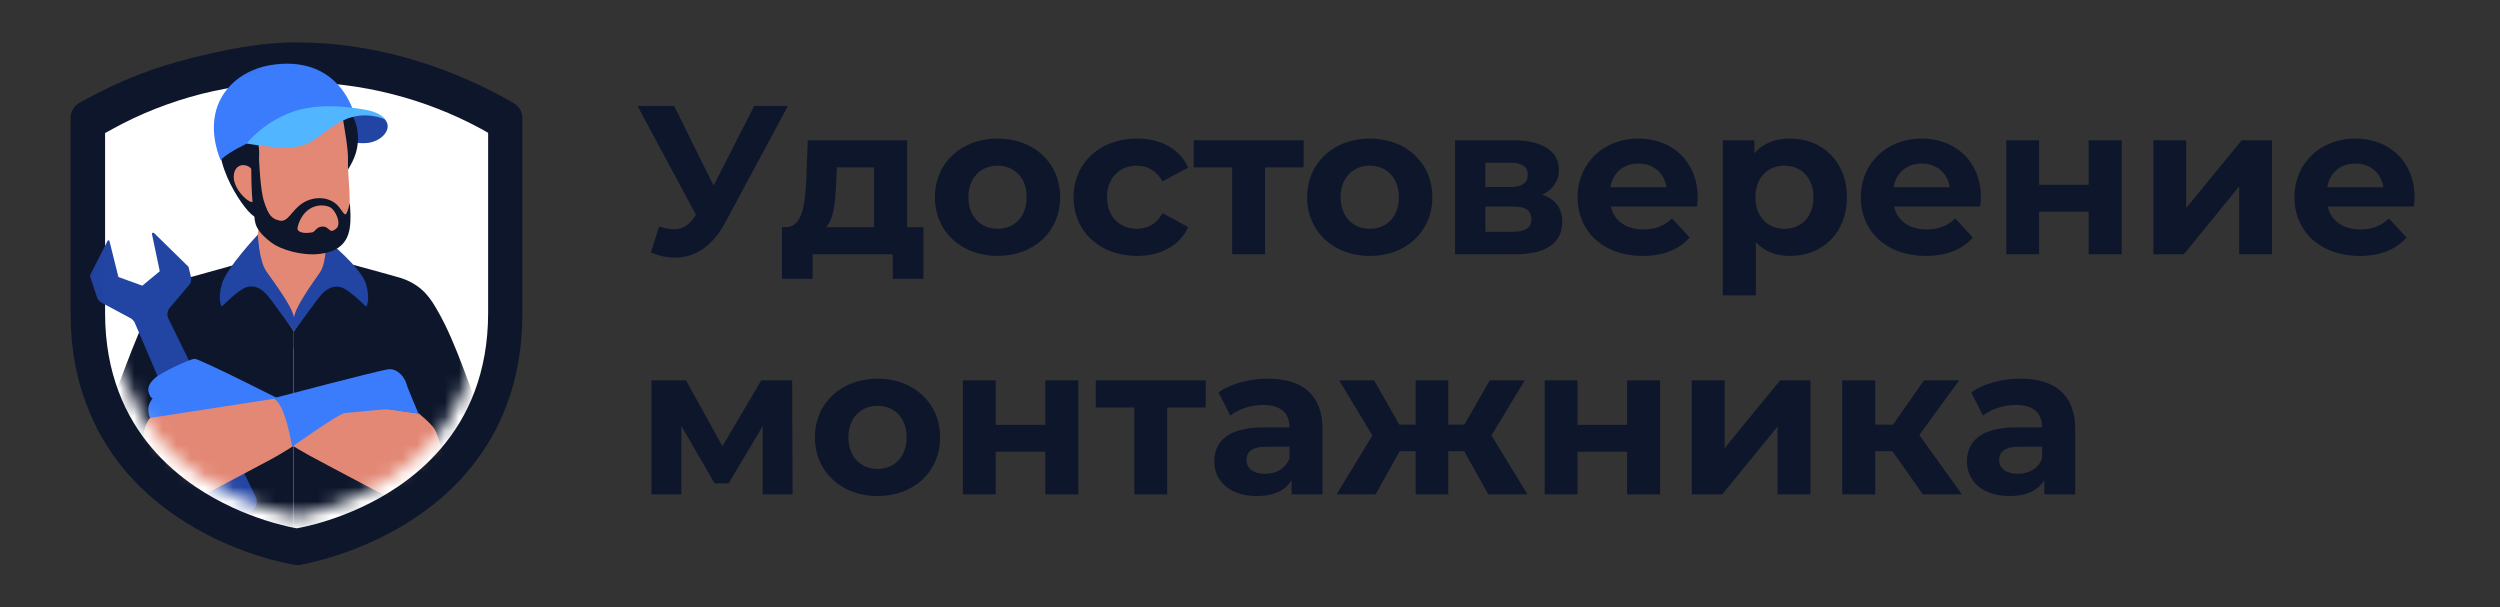 <?xml version="1.0" encoding="UTF-8"?> <svg xmlns="http://www.w3.org/2000/svg" width="177" height="43" viewBox="0 0 177 43" fill="none"><rect x="0" y="0" width="177" height="43" fill="#333333" stroke="none"/><path d="M53.4 7.5H55.785L51.315 15.81C50.445 17.43 49.2 18.24 47.79 18.24C47.235 18.24 46.665 18.12 46.08 17.88L46.665 16.035C47.055 16.155 47.4 16.23 47.715 16.23C48.315 16.23 48.78 15.96 49.185 15.33L49.275 15.21L45.135 7.5H47.73L50.52 13.14L53.4 7.5ZM64.225 16.08H65.38V19.74H63.205V18H57.535V19.74H55.36V16.08H55.69C56.8 16.05 56.995 14.475 57.085 12.72L57.19 9.93H64.225V16.08ZM59.2 12.885C59.155 14.25 59.05 15.48 58.48 16.08H61.885V11.85H59.245L59.2 12.885ZM70.632 18.12C68.067 18.12 66.192 16.395 66.192 13.965C66.192 11.535 68.067 9.81 70.632 9.81C73.198 9.81 75.058 11.535 75.058 13.965C75.058 16.395 73.198 18.12 70.632 18.12ZM70.632 16.2C71.802 16.2 72.688 15.36 72.688 13.965C72.688 12.57 71.802 11.73 70.632 11.73C69.463 11.73 68.562 12.57 68.562 13.965C68.562 15.36 69.463 16.2 70.632 16.2ZM80.507 18.12C77.882 18.12 76.007 16.395 76.007 13.965C76.007 11.535 77.882 9.81 80.507 9.81C82.202 9.81 83.537 10.545 84.122 11.865L82.307 12.84C81.872 12.075 81.227 11.73 80.492 11.73C79.307 11.73 78.377 12.555 78.377 13.965C78.377 15.375 79.307 16.2 80.492 16.2C81.227 16.2 81.872 15.87 82.307 15.09L84.122 16.08C83.537 17.37 82.202 18.12 80.507 18.12ZM92.295 9.93V11.85H89.565V18H87.24V11.85H84.51V9.93H92.295ZM96.985 18.12C94.42 18.12 92.545 16.395 92.545 13.965C92.545 11.535 94.42 9.81 96.985 9.81C99.55 9.81 101.41 11.535 101.41 13.965C101.41 16.395 99.55 18.12 96.985 18.12ZM96.985 16.2C98.155 16.2 99.04 15.36 99.04 13.965C99.04 12.57 98.155 11.73 96.985 11.73C95.815 11.73 94.915 12.57 94.915 13.965C94.915 15.36 95.815 16.2 96.985 16.2ZM109.185 13.785C110.13 14.1 110.61 14.745 110.61 15.705C110.61 17.13 109.545 18 107.325 18H103.02V9.93H107.145C109.17 9.93 110.37 10.695 110.37 12.015C110.37 12.825 109.935 13.44 109.185 13.785ZM105.165 11.52V13.245H106.935C107.745 13.245 108.165 12.945 108.165 12.375C108.165 11.79 107.745 11.52 106.935 11.52H105.165ZM107.13 16.41C107.985 16.41 108.42 16.125 108.42 15.525C108.42 14.91 108.03 14.625 107.175 14.625H105.165V16.41H107.13ZM120.196 13.995C120.196 14.175 120.166 14.43 120.151 14.625H114.046C114.271 15.63 115.126 16.245 116.356 16.245C117.211 16.245 117.826 15.99 118.381 15.465L119.626 16.815C118.876 17.67 117.751 18.12 116.296 18.12C113.506 18.12 111.691 16.365 111.691 13.965C111.691 11.55 113.536 9.81 115.996 9.81C118.366 9.81 120.196 11.4 120.196 13.995ZM116.011 11.58C114.946 11.58 114.181 12.225 114.016 13.26H117.991C117.826 12.24 117.061 11.58 116.011 11.58ZM126.744 9.81C129.009 9.81 130.764 11.43 130.764 13.965C130.764 16.5 129.009 18.12 126.744 18.12C125.739 18.12 124.914 17.805 124.314 17.145V20.91H121.974V9.93H124.209V10.86C124.794 10.155 125.664 9.81 126.744 9.81ZM126.339 16.2C127.509 16.2 128.394 15.36 128.394 13.965C128.394 12.57 127.509 11.73 126.339 11.73C125.169 11.73 124.284 12.57 124.284 13.965C124.284 15.36 125.169 16.2 126.339 16.2ZM140.249 13.995C140.249 14.175 140.219 14.43 140.204 14.625H134.099C134.324 15.63 135.179 16.245 136.409 16.245C137.264 16.245 137.879 15.99 138.434 15.465L139.679 16.815C138.929 17.67 137.804 18.12 136.349 18.12C133.559 18.12 131.744 16.365 131.744 13.965C131.744 11.55 133.589 9.81 136.049 9.81C138.419 9.81 140.249 11.4 140.249 13.995ZM136.064 11.58C134.999 11.58 134.234 12.225 134.069 13.26H138.044C137.879 12.24 137.114 11.58 136.064 11.58ZM142.043 18V9.93H144.368V13.08H147.878V9.93H150.218V18H147.878V14.985H144.368V18H142.043ZM152.458 18V9.93H154.783V14.73L158.713 9.93H160.858V18H158.533V13.2L154.618 18H152.458ZM170.952 13.995C170.952 14.175 170.922 14.43 170.907 14.625H164.802C165.027 15.63 165.882 16.245 167.112 16.245C167.967 16.245 168.582 15.99 169.137 15.465L170.382 16.815C169.632 17.67 168.507 18.12 167.052 18.12C164.262 18.12 162.447 16.365 162.447 13.965C162.447 11.55 164.292 9.81 166.752 9.81C169.122 9.81 170.952 11.4 170.952 13.995ZM166.767 11.58C165.702 11.58 164.937 12.225 164.772 13.26H168.747C168.582 12.24 167.817 11.58 166.767 11.58ZM56.115 35H54V30.17L51.585 34.22H50.595L48.24 30.155V35H46.125V26.93H48.57L51.15 31.595L53.895 26.93H56.085L56.115 35ZM62.136 35.12C59.571 35.12 57.696 33.395 57.696 30.965C57.696 28.535 59.571 26.81 62.136 26.81C64.701 26.81 66.561 28.535 66.561 30.965C66.561 33.395 64.701 35.12 62.136 35.12ZM62.136 33.2C63.306 33.2 64.191 32.36 64.191 30.965C64.191 29.57 63.306 28.73 62.136 28.73C60.966 28.73 60.066 29.57 60.066 30.965C60.066 32.36 60.966 33.2 62.136 33.2ZM68.171 35V26.93H70.496V30.08H74.006V26.93H76.346V35H74.006V31.985H70.496V35H68.171ZM85.366 26.93V28.85H82.636V35H80.311V28.85H77.581V26.93H85.366ZM89.748 26.81C92.208 26.81 93.633 27.95 93.633 30.395V35H91.443V33.995C91.008 34.73 90.168 35.12 88.983 35.12C87.093 35.12 85.968 34.07 85.968 32.675C85.968 31.25 86.973 30.26 89.433 30.26H91.293C91.293 29.255 90.693 28.67 89.433 28.67C88.578 28.67 87.693 28.955 87.108 29.42L86.268 27.785C87.153 27.155 88.458 26.81 89.748 26.81ZM89.568 33.545C90.348 33.545 91.023 33.185 91.293 32.45V31.625H89.688C88.593 31.625 88.248 32.03 88.248 32.57C88.248 33.155 88.743 33.545 89.568 33.545ZM105.371 35L103.661 31.94H102.536V35H100.226V31.94H99.101L97.391 35H94.631L97.166 30.83L94.811 26.93H97.286L99.071 30.065H100.226V26.93H102.536V30.065H103.676L105.476 26.93H107.951L105.596 30.83L108.146 35H105.371ZM109.362 35V26.93H111.687V30.08H115.197V26.93H117.537V35H115.197V31.985H111.687V35H109.362ZM119.777 35V26.93H122.102V31.73L126.032 26.93H128.177V35H125.852V30.2L121.937 35H119.777ZM136.142 35L133.982 31.94H132.767V35H130.427V26.93H132.767V30.065H134.027L136.217 26.93H138.707L135.887 30.8L138.902 35H136.142ZM143.039 26.81C145.499 26.81 146.924 27.95 146.924 30.395V35H144.734V33.995C144.299 34.73 143.459 35.12 142.274 35.12C140.384 35.12 139.259 34.07 139.259 32.675C139.259 31.25 140.264 30.26 142.724 30.26H144.584C144.584 29.255 143.984 28.67 142.724 28.67C141.869 28.67 140.984 28.955 140.399 29.42L139.559 27.785C140.444 27.155 141.749 26.81 143.039 26.81ZM142.859 33.545C143.639 33.545 144.314 33.185 144.584 32.45V31.625H142.979C141.884 31.625 141.539 32.03 141.539 32.57C141.539 33.155 142.034 33.545 142.859 33.545Z" fill="#0D162B"></path><g clip-path="url(#clip0_64_81)"><path d="M21.008 40C20.943 40 20.878 40 20.813 39.984C20.634 39.953 16.502 39.292 12.483 36.555C9.474 34.51 7.326 31.851 6.139 28.674C5.374 26.707 5 24.536 5 22.208V8.349C5 7.908 5.244 7.483 5.651 7.263L6.204 6.964C8.449 5.737 10.857 4.793 13.346 4.164C15.835 3.535 18.405 3 20.992 3C26.165 3 31.273 4.494 35.78 6.964L36.333 7.279C36.74 7.499 36.984 7.908 36.984 8.364V22.224C36.984 24.552 36.61 26.738 35.861 28.705C34.657 31.883 32.526 34.541 29.5 36.586C25.482 39.308 21.35 39.968 21.187 40C21.138 40 21.073 40 21.008 40Z" fill="#0D162B"></path><path d="M34.56 9.403V22.145C34.56 24.285 34.202 26.125 33.6 27.73C32.429 30.844 30.33 32.984 28.183 34.447C24.669 36.838 21.008 37.404 21.008 37.404C21.008 37.404 17.348 36.838 13.818 34.447C11.67 32.984 9.571 30.844 8.4 27.73C7.798 26.141 7.44 24.3 7.44 22.161V9.418L7.961 9.135C9.946 8.034 12.06 7.216 14.257 6.65C16.453 6.099 18.714 5.816 21.008 5.816C25.579 5.816 30.07 6.964 34.055 9.119L34.56 9.403Z" fill="white"></path><path d="M33.828 10.063V22.113C33.828 24.143 33.486 25.889 32.917 27.399C31.81 30.341 29.826 32.37 27.776 33.755C24.441 36.004 20.992 36.555 20.992 36.555C20.992 36.555 17.527 36.02 14.192 33.755C12.158 32.37 10.173 30.341 9.067 27.399C8.498 25.889 8.156 24.159 8.156 22.129V10.063L8.644 9.796C10.531 8.773 12.532 7.987 14.598 7.452C16.681 6.917 18.812 6.65 20.976 6.65C25.303 6.65 29.549 7.735 33.323 9.78L33.828 10.063Z" fill="white"></path><mask id="mask0_64_81" style="mask-type:luminance" maskUnits="userSpaceOnUse" x="6" y="3" width="28" height="34"><path d="M33.828 10.063V22.113C33.828 24.143 33.486 25.889 32.917 27.399C31.81 30.341 29.826 32.37 27.776 33.755C24.441 36.004 20.992 36.555 20.992 36.555C20.992 36.555 17.527 36.02 14.192 33.755C12.158 32.37 10.173 30.341 9.067 27.399C8.498 25.889 6.074 22.019 6.074 22.019L6.009 11.149L8.172 11.275V10.048L8.66 9.78C10.548 8.758 12.288 5.517 14.354 4.982C16.437 4.447 18.828 3.629 20.992 3.629C25.319 3.629 29.565 7.735 33.34 9.78L33.828 10.063Z" fill="white"></path></mask><g mask="url(#mask0_64_81)"><path d="M17.315 18.543C17.576 18.48 17.852 18.291 17.933 18.134C18.226 17.583 18.877 11.731 18.877 11.731L22.619 13.225C22.619 13.225 22.993 18.181 23.595 18.385C23.839 18.464 24.099 18.558 24.392 18.637C24.782 18.747 25.645 18.967 25.645 18.967V24.709L15.331 24.615L14.989 19.455C15.721 19.313 17.315 18.543 17.315 18.543Z" fill="#E38875"></path><path d="M17.201 18.59C17.201 18.59 14.55 19.329 13.134 19.722C11.865 20.069 11.507 20.241 10.775 21.594C9.425 24.064 8.237 27.966 7.408 29.68C6.334 31.883 6.611 33.77 6.464 34.541C6.318 35.312 9.295 35.941 9.295 35.941L11.068 35.343V37.829H20.797V23.451C20.797 23.451 19.007 20.666 18.161 20.037C17.348 19.424 17.201 18.59 17.201 18.59Z" fill="#0D162B"></path><path d="M24.425 18.59C24.425 18.59 27.906 19.534 28.41 19.691C30.005 20.226 30.558 21.28 30.965 21.972C32.38 24.395 33.389 27.966 34.234 29.68C35.308 31.883 35.032 33.77 35.178 34.541C35.324 35.312 31.095 36.13 31.095 36.13L30.558 30.782V37.813H20.813V23.451C20.813 23.451 22.602 20.666 23.448 20.037C24.278 19.424 24.425 18.59 24.425 18.59Z" fill="#0D162B"></path><path d="M20.813 22.475C20.699 21.704 19.398 19.99 18.861 19.219C18.324 18.448 18.259 16.608 18.259 16.608C18.259 16.608 16.03 18.967 15.705 20.116C15.379 21.28 15.705 21.704 15.705 21.704C15.705 21.704 16.681 20.713 17.266 20.415C17.852 20.116 18.503 20.289 19.154 21.185C19.804 22.082 20.829 23.466 20.829 23.466V22.475H20.813Z" fill="#2244A3"></path><path d="M20.813 22.475C20.927 21.704 22.098 20.084 22.635 19.313C23.172 18.543 23.058 16.907 23.058 16.907C23.058 16.907 25.612 18.967 25.921 20.131C26.247 21.296 25.921 21.72 25.921 21.72C25.921 21.72 24.945 20.729 24.36 20.43C23.774 20.131 23.123 20.305 22.472 21.201C21.822 22.098 20.797 23.482 20.797 23.482V22.475H20.813Z" fill="#2244A3"></path><path d="M18.096 35.155L11.93 22.57C11.8 22.318 11.833 22.003 12.028 21.783L13.427 20.131C13.525 19.99 13.573 19.801 13.525 19.628L13.346 18.889L10.905 16.497C10.84 16.435 10.743 16.497 10.759 16.576L11.312 19.203L10.076 20.226L8.384 19.612L7.749 17.064C7.733 17.001 7.652 17.001 7.619 17.048L6.383 19.471C6.367 19.518 6.367 19.565 6.383 19.596L6.871 21.06C6.92 21.217 7.034 21.343 7.18 21.421L9.23 22.523C9.344 22.585 9.425 22.664 9.49 22.759C9.523 22.806 9.539 22.837 9.555 22.884L15.314 36.366C15.493 36.791 15.998 36.98 16.421 36.807L16.453 36.791L17.673 36.224C18.129 36.051 18.291 35.564 18.096 35.155Z" fill="#2244A3"></path><path d="M20.602 28.674C20.602 28.674 14.094 25.37 13.769 25.401C13.427 25.433 11.459 26.33 10.971 26.77C10.482 27.21 10.434 27.541 10.548 27.855C10.662 28.186 10.808 28.202 10.808 28.202C10.808 28.202 10.482 28.563 10.499 29.02C10.515 29.491 10.694 29.68 10.694 29.68C10.694 29.68 10.401 29.838 10.499 30.42C10.596 31.002 11.085 31.615 11.085 31.615L20.602 28.674Z" fill="#3A7CFB"></path><path d="M29.24 35.941C27.987 35.564 24.88 33.818 22.716 32.685C20.358 31.458 18.991 30.42 18.991 30.42C18.991 30.42 19.137 28.296 20.471 27.966C20.471 27.966 29.875 29.287 30.184 29.35C30.493 29.397 31.875 30.42 32.185 31.883C32.494 33.33 31.892 34.667 31.892 34.667L29.24 35.941Z" fill="#E38875"></path><path d="M29.63 29.256C30.086 29.256 31.518 29.271 32.591 30.294C33.616 31.285 33.958 33.078 34.218 33.944C34.478 34.809 33.925 35.296 33.73 35.501C33.535 35.705 32.12 35.989 31.062 36.114C29.956 36.24 29.24 35.926 29.24 35.926C29.24 35.926 31.111 34.415 31.339 33.377C31.566 32.339 30.997 30.797 30.769 30.388C30.525 29.979 29.63 29.256 29.63 29.256Z" fill="#0D162B"></path><path d="M12.353 35.941C13.606 35.564 16.713 33.818 18.877 32.685C21.236 31.458 22.749 30.089 22.749 30.089C22.749 30.089 22.456 28.296 21.122 27.966C21.122 27.966 10.954 29.539 10.645 29.586C10.336 29.633 9.718 30.42 9.409 31.883C9.1 33.33 9.702 34.667 9.702 34.667L12.353 35.941Z" fill="#E38875"></path><path d="M10.629 29.586C10.19 29.586 10.043 29.759 8.953 30.797C7.928 31.788 7.636 33.094 7.375 33.959C7.115 34.825 7.668 35.312 7.863 35.517C8.059 35.721 9.474 36.004 10.531 36.13C11.638 36.256 12.353 35.941 12.353 35.941C12.353 35.941 10.482 34.431 10.255 33.393C10.027 32.355 10.108 30.797 10.239 30.357C10.417 29.79 10.629 29.586 10.629 29.586Z" fill="#0D162B"></path><path d="M20.683 31.631C20.683 31.631 20.195 28.485 19.332 28.202C19.332 28.202 26.881 26.204 27.532 26.141C28.166 26.078 28.671 26.77 28.768 27.148C28.866 27.509 29.63 29.287 29.63 29.287C29.63 29.287 27.76 29.035 27.515 28.988C27.255 28.941 24.848 29.224 24.441 29.24C24.034 29.24 20.683 31.631 20.683 31.631Z" fill="#3A7CFB"></path><path d="M23.855 9.827C23.855 9.827 25.352 10.299 26.263 10.079C27.174 9.859 27.76 9.057 27.271 8.475C26.784 7.892 25.026 7.719 23.058 8.553L23.855 9.827Z" fill="#2244A3"></path><path d="M24.343 7.452C25.254 8.16 25.563 9.623 25.189 10.85C24.961 11.637 24.246 12.596 24.246 12.596C24.246 12.596 23.497 9.875 23.042 8.931C22.57 7.971 21.822 6.728 21.822 6.728L24.343 7.452Z" fill="#0D162B"></path><path d="M22.684 7.2C23.253 7.483 24.246 8.097 24.311 8.6C24.376 9.088 24.669 10.52 24.636 11.369C24.604 12.219 24.831 13.87 24.734 14.861C24.636 15.852 24.604 16.875 23.253 17.52C22.017 18.118 20.553 17.378 19.528 16.749C18.324 16.026 17.868 15.365 17.868 13.241C17.868 13.241 16.974 9.371 17.169 8.789C17.641 7.358 20.699 7.861 21.561 7.704C22.424 7.546 22.684 7.2 22.684 7.2Z" fill="#E38875"></path><path d="M17.494 8.679C17.218 9.151 18.194 9.686 18.275 10.111C18.454 10.944 18.259 11.935 18.259 11.935L17.966 12.754C17.966 12.754 18.422 14.437 18.129 15.302C17.966 15.774 14.989 12.046 15.607 9.371C15.965 7.83 17.087 7.641 17.087 7.641C17.266 6.068 17.982 5.407 21.155 5.375C24.327 5.344 24.555 7.719 24.376 8.018C24.18 8.317 22.7 8.459 21.87 8.537C18.828 8.821 19.577 8.317 18.373 8.16C18.112 8.113 17.771 8.207 17.494 8.679Z" fill="#0D162B"></path><path d="M18.145 13.037C18.145 13.037 18.129 12.234 17.722 11.873C17.38 11.574 16.713 11.589 16.567 12.297C16.372 13.304 17.641 14.437 17.901 14.295L18.145 13.037Z" fill="#E38875"></path><path d="M24.766 14.374C24.766 14.374 24.62 15.034 24.49 15.16C24.36 15.286 24.132 14.72 23.79 14.437C23.09 13.855 22.082 13.949 21.415 14.389C20.618 14.909 20.406 15.758 19.788 15.617C19.251 15.491 19.023 15.271 18.698 14.279C18.422 13.477 18.34 11.275 18.34 11.275L17.787 11.495C17.787 11.495 17.771 13.87 17.95 14.814C18.096 15.601 17.82 16.057 19.088 17.08C19.967 17.788 21.415 18.023 22.228 18.008C24.766 17.913 24.815 16.309 24.815 15.239C24.799 14.626 24.766 14.374 24.766 14.374ZM22.114 16.45C21.35 16.592 21.041 16.356 21.057 16.167C21.09 15.947 21.285 15.255 21.822 14.861C22.277 14.515 22.846 14.468 23.302 14.641C23.741 14.799 24.213 15.852 23.806 16.183C23.27 16.623 23.383 16.026 22.814 16.041C22.407 16.057 22.293 16.419 22.114 16.45Z" fill="#0D162B"></path><path d="M15.623 11.338C15.623 11.338 16.095 10.63 19.414 9.324C22.066 8.27 25.091 8.113 25.091 8.113C25.091 8.113 24.164 4.023 19.512 4.557C17.055 4.841 15.721 6.351 15.314 7.767C14.794 9.576 15.623 11.338 15.623 11.338Z" fill="#3A7CFB"></path><path d="M17.462 10.158C17.462 10.158 18.519 8.773 20.52 7.987C22.521 7.2 25.026 7.609 26.019 7.798C27.011 8.003 27.271 8.459 27.271 8.459C27.271 8.459 25.84 7.767 24.311 8.522C22.781 9.277 22.375 10.126 21.09 10.378C19.788 10.598 17.462 10.158 17.462 10.158Z" fill="#51B6FF"></path></g></g><defs><clipPath id="clip0_64_81"><rect width="32" height="37" fill="white" transform="translate(5 3)"></rect></clipPath></defs></svg> 